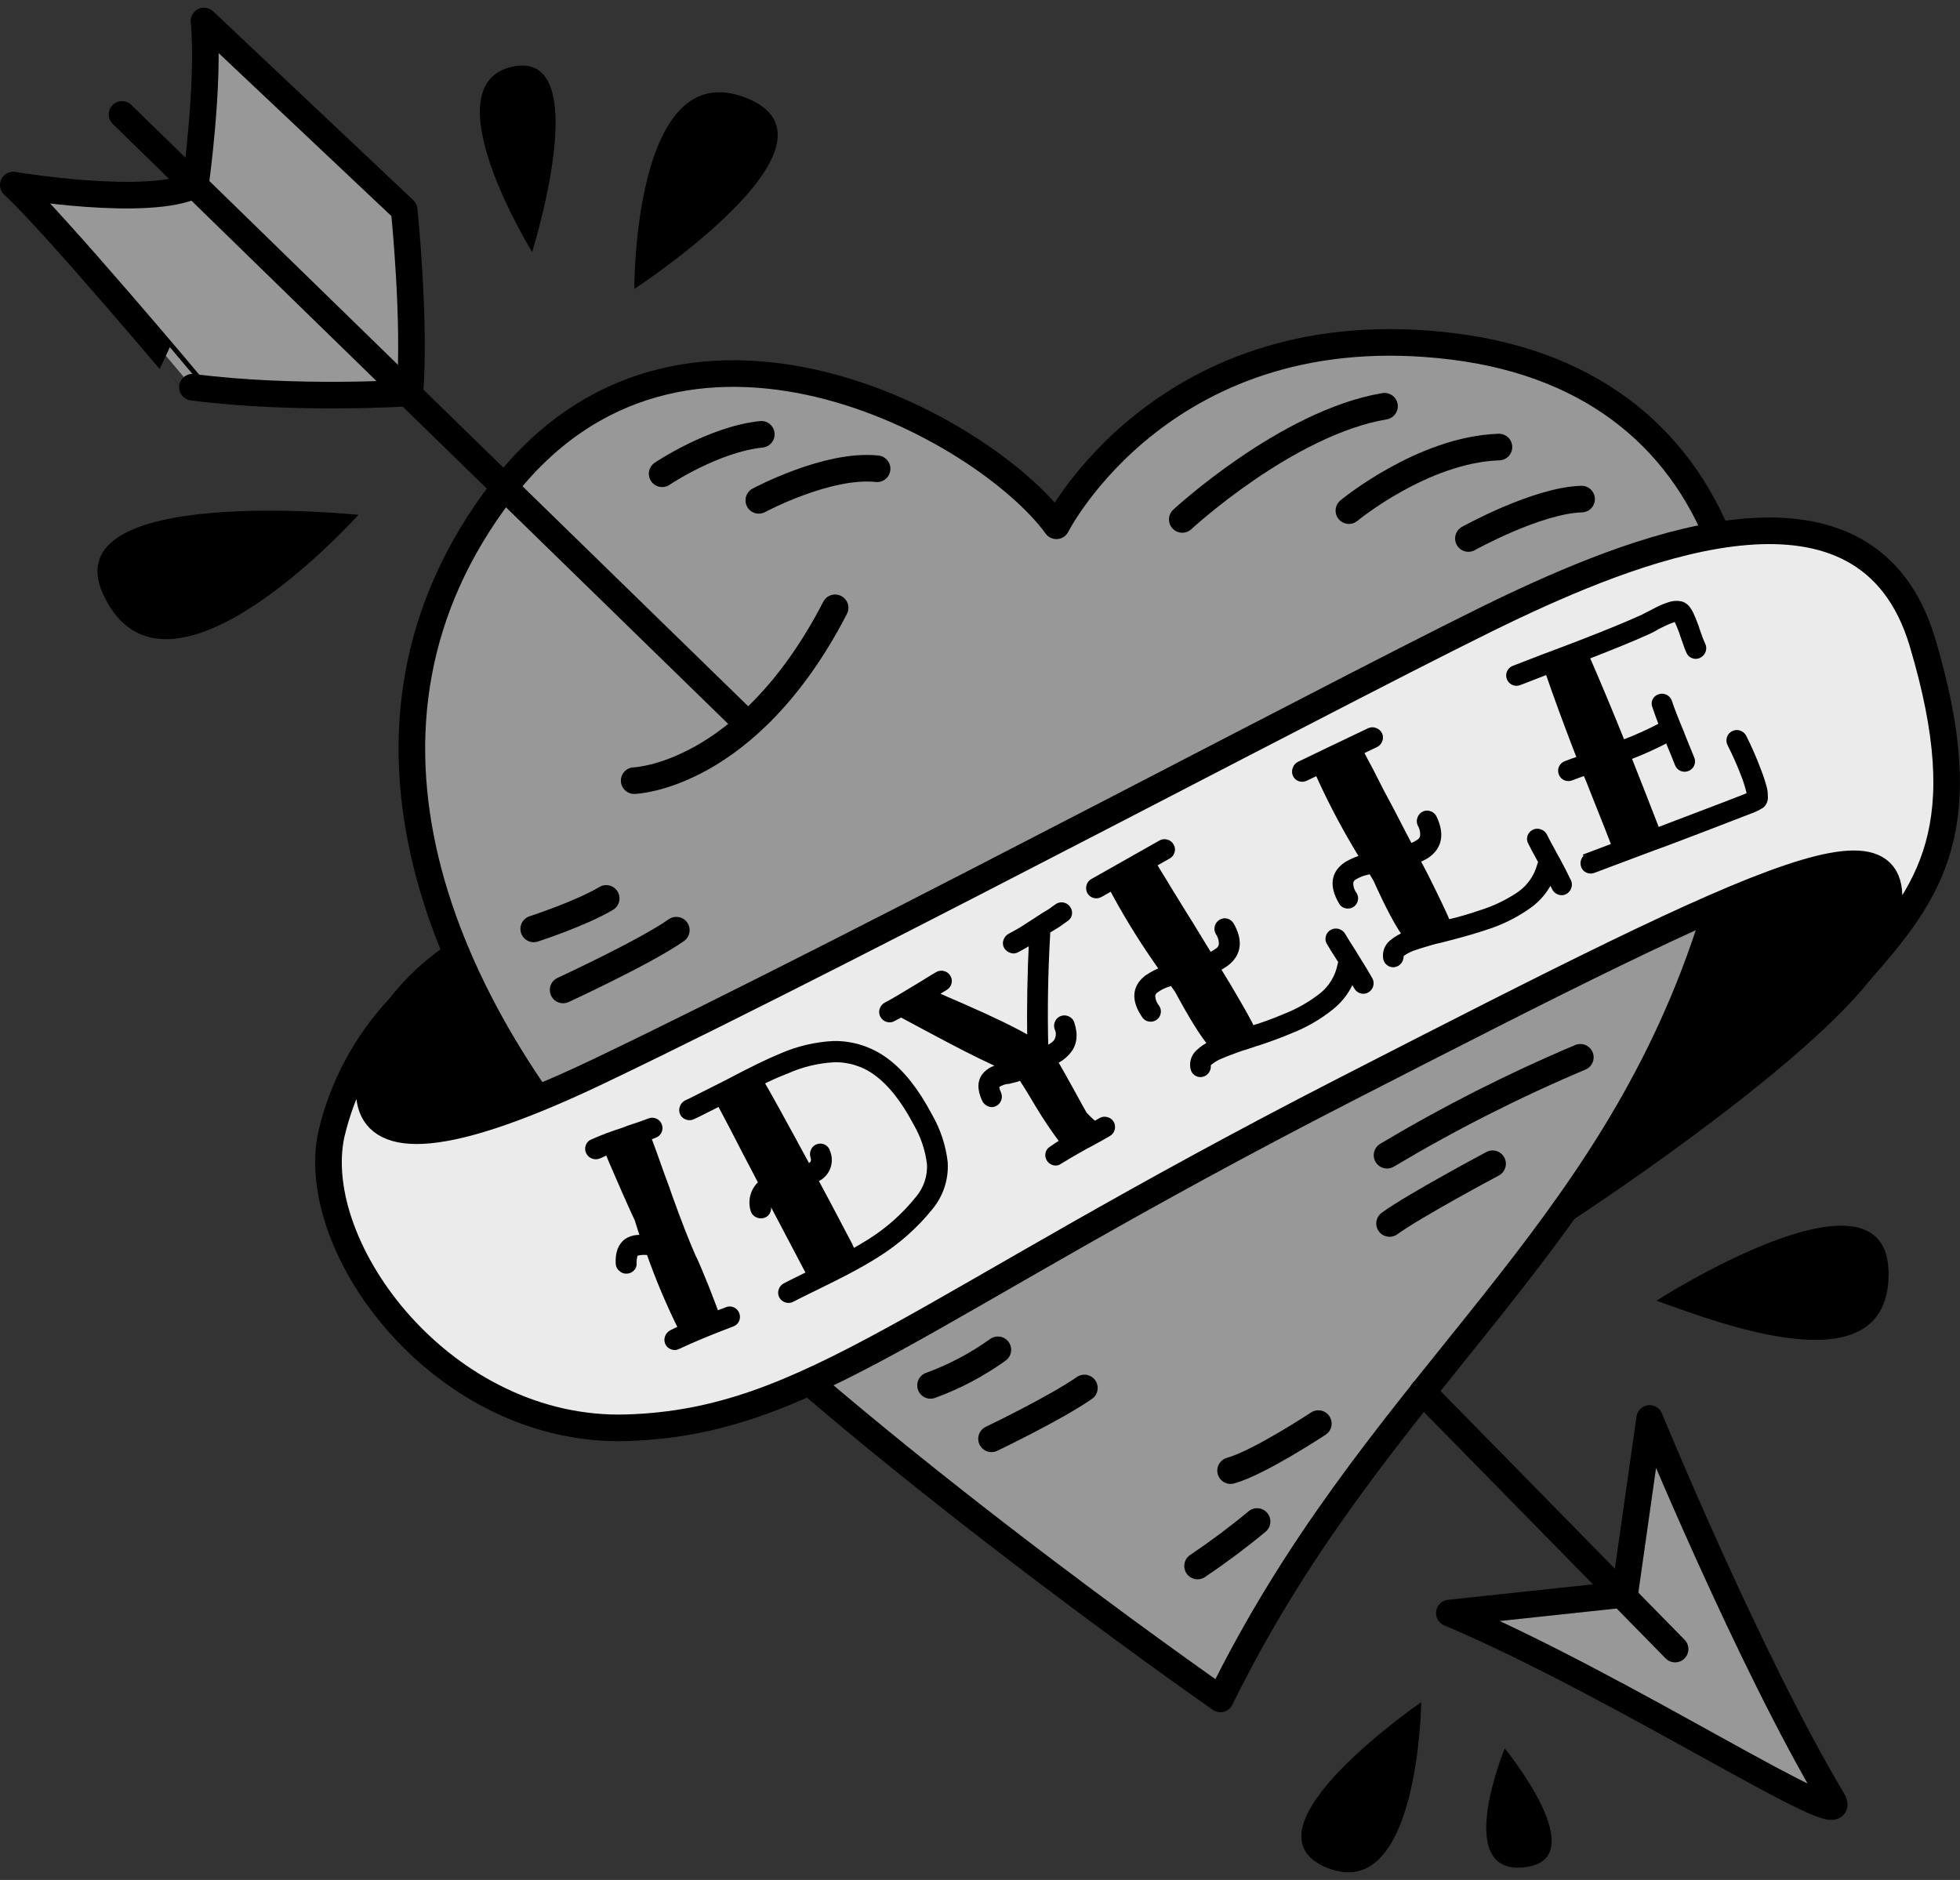 <svg width="98" height="94" viewBox="0 0 98 94" fill="none" xmlns="http://www.w3.org/2000/svg">
<rect x="0" y="0" width="98" height="94" fill="#333333" stroke="none"/>
<g id="logo_idylle 2" clip-path="url(#clip0_4_649)">
<path id="Vector" d="M72.467 80.654L81.234 79.716L82.483 70.925C82.483 70.925 87.413 82.945 91.626 90.001C92.841 92.015 81.242 84.373 72.467 80.654Z" fill="#989898" stroke="black" stroke-width="1.33" stroke-linecap="round" stroke-linejoin="round"/>
<path id="Vector_2" d="M85.435 45.5L90.484 43.572L93.257 43.24L94.526 44.233V46.293L93.001 48.863L88.59 52.866L83.765 56.622L79.356 59.484L82.246 54.051L84.763 48.571L85.435 45.5Z" fill="black"/>
<path id="Vector_3" d="M24.229 46.83L20.958 49.256L18.533 52.969L18.846 55.811L20.592 56.822L24.759 55.721L29.457 53.791L24.229 46.83Z" fill="black"/>
<path id="Vector_4" d="M26.605 12.601C26.605 12.601 21.446 4.226 25.628 3.333C29.81 2.44 26.605 12.601 26.605 12.601Z" fill="black"/>
<path id="Vector_5" d="M31.717 14.447C31.717 14.447 31.656 2.667 37.3 4.892C42.944 7.118 31.717 14.447 31.717 14.447Z" fill="black"/>
<path id="Vector_6" d="M17.925 25.74C17.925 25.74 2.578 24.16 5.167 29.735C8.299 36.477 17.925 25.74 17.925 25.74Z" fill="black"/>
<path id="Vector_7" d="M82.822 65.036C82.822 65.036 94.368 57.625 94.429 63.638C94.487 69.403 86.225 66.258 82.822 65.036Z" fill="black"/>
<path id="Vector_8" d="M75.237 87.422C75.237 87.422 79.828 93.021 76.167 93.371C72.633 93.714 75.237 87.422 75.237 87.422Z" fill="black"/>
<path id="Vector_9" d="M71.063 85.11C71.063 85.11 70.937 95.268 66.341 93.385C61.745 91.502 71.063 85.11 71.063 85.11Z" fill="black"/>
<path id="Vector_10" d="M52.82 26.29C52.82 26.29 58.256 15.524 72.664 17.323C87.073 19.122 90.397 33.169 84.961 48.036C79.525 62.903 68.556 69.59 61.021 84.947C61.021 84.947 41.269 71.212 31.551 60.717C21.833 50.222 16.099 36.303 25.064 24.573C34.029 12.843 49.291 21.426 52.82 26.29Z" fill="#989898" stroke="black" stroke-width="1.33" stroke-linecap="round" stroke-linejoin="round"/>
<path id="Vector_11" d="M31.709 39.032C31.709 39.032 37.369 38.879 41.756 30.391" stroke="black" stroke-width="1.33" stroke-linecap="round" stroke-linejoin="round"/>
<path id="Vector_12" d="M0.664 9.251C0.664 9.251 7.435 10.402 9.773 9.235C9.773 9.235 10.487 4.197 10.2 1.05L20.208 10.491C20.208 10.491 20.779 16.022 20.495 19.648C20.495 19.648 14.772 20.028 9.621 19.361C9.628 19.361 2.57 10.968 0.664 9.251Z" fill="#989898" stroke="black" stroke-width="1.33" stroke-linecap="round" stroke-linejoin="round"/>
<path id="Vector_13" d="M71.132 69.59L83.755 82.455" stroke="black" stroke-width="1.33" stroke-linecap="round" stroke-linejoin="round"/>
<path id="Vector_14" d="M19.965 50.375C19.965 50.375 12.76 61.77 29.929 53.567C43.476 47.093 69.225 33.346 75.709 30.296C82.193 27.246 93.354 22.856 96.12 32.108C98.885 41.36 96.528 44.565 92.999 48.571C93.499 47.992 93.887 47.326 94.144 46.606C96.12 39.832 88.727 43.477 67.221 54.507C45.715 65.537 40.516 71.099 31.359 71.388C22.201 71.678 15.336 62.437 16.568 56.714C17.125 54.339 18.297 52.153 19.965 50.375Z" fill="#EBEBEB" stroke="black" stroke-width="1.33" stroke-linecap="round" stroke-linejoin="round"/>
<path id="Vector_15" d="M46.526 69.271C47.725 68.834 48.858 68.235 49.894 67.491" stroke="black" stroke-width="1.33" stroke-linecap="round" stroke-linejoin="round"/>
<path id="Vector_16" d="M49.576 71.942C49.576 71.942 52.757 70.417 54.219 69.4" stroke="black" stroke-width="1.33" stroke-linecap="round" stroke-linejoin="round"/>
<path id="Vector_17" d="M79.017 52.866C75.686 54.273 72.457 55.909 69.352 57.762" stroke="black" stroke-width="1.33" stroke-linecap="round" stroke-linejoin="round"/>
<path id="Vector_18" d="M74.629 58.189C74.629 58.189 70.679 60.296 69.478 61.175" stroke="black" stroke-width="1.33" stroke-linecap="round" stroke-linejoin="round"/>
<path id="Vector_19" d="M65.917 71.181C65.917 71.181 62.93 73.151 61.529 73.532" stroke="black" stroke-width="1.33" stroke-linecap="round" stroke-linejoin="round"/>
<path id="Vector_20" d="M59.878 78.302C60.907 77.611 61.901 76.868 62.854 76.077" stroke="black" stroke-width="1.33" stroke-linecap="round" stroke-linejoin="round"/>
<path id="Vector_21" d="M28.156 49.498C28.156 49.498 32.288 47.591 33.816 46.509" stroke="black" stroke-width="1.33" stroke-linecap="round" stroke-linejoin="round"/>
<path id="Vector_22" d="M26.686 46.446C26.686 46.446 29.038 45.682 30.31 44.921" stroke="black" stroke-width="1.33" stroke-linecap="round" stroke-linejoin="round"/>
<path id="Vector_23" d="M33.107 23.688C33.107 23.688 35.651 21.971 38.066 21.716" stroke="black" stroke-width="1.33" stroke-linecap="round" stroke-linejoin="round"/>
<path id="Vector_24" d="M37.94 25.018C37.94 25.018 41.364 23.175 43.855 23.438" stroke="black" stroke-width="1.33" stroke-linecap="round" stroke-linejoin="round"/>
<path id="Vector_25" d="M59.114 25.972C59.114 25.972 64.329 21.139 69.225 20.312" stroke="black" stroke-width="1.33" stroke-linecap="round" stroke-linejoin="round"/>
<path id="Vector_26" d="M67.445 25.532C67.445 25.532 71.132 22.479 74.948 22.353" stroke="black" stroke-width="1.33" stroke-linecap="round" stroke-linejoin="round"/>
<path id="Vector_27" d="M73.42 26.925C73.42 26.925 76.844 25.018 79.08 24.955" stroke="black" stroke-width="1.33" stroke-linecap="round" stroke-linejoin="round"/>
<path id="Vector_28" d="M92.999 48.571C89.256 53.293 78.266 60.451 78.266 60.451" stroke="black" stroke-width="1.33" stroke-linecap="round" stroke-linejoin="round"/>
<path id="Vector_29" d="M19.966 50.375C20.768 49.335 21.739 48.437 22.839 47.718" stroke="black" stroke-width="1.33" stroke-linecap="round" stroke-linejoin="round"/>
<path id="Vector_30" d="M30.985 63.193C30.956 62.666 31.092 62.305 31.39 62.1C31.523 62.018 31.672 61.968 31.827 61.952C31.961 61.94 32.096 61.934 32.23 61.937H32.246C32.13 61.605 32.022 61.27 31.919 60.933L31.743 60.559C31.485 59.996 31.116 59.157 30.637 58.044C30.532 57.781 30.458 57.612 30.421 57.517L29.91 57.744C29.834 57.773 29.749 57.773 29.673 57.744C29.593 57.716 29.528 57.659 29.491 57.583C29.471 57.545 29.458 57.503 29.456 57.46C29.453 57.417 29.46 57.373 29.475 57.333C29.487 57.293 29.508 57.257 29.536 57.227C29.565 57.196 29.6 57.173 29.639 57.159C30.139 56.936 30.651 56.742 31.174 56.58L31.438 56.477C31.914 56.322 32.264 56.2 32.491 56.111C32.529 56.094 32.57 56.085 32.612 56.085C32.654 56.085 32.695 56.094 32.733 56.111C32.772 56.127 32.807 56.15 32.836 56.18C32.865 56.21 32.887 56.246 32.902 56.285C32.919 56.323 32.927 56.364 32.927 56.406C32.927 56.448 32.919 56.489 32.902 56.527C32.886 56.566 32.862 56.6 32.832 56.63C32.803 56.658 32.767 56.681 32.728 56.696L32.338 56.843C32.496 57.259 32.735 57.919 33.054 58.824C33.219 59.261 33.338 59.59 33.41 59.811C33.859 61.065 34.257 62.086 34.603 62.874C34.664 62.984 34.718 63.097 34.764 63.214L34.924 63.588C35.124 64.057 35.365 64.664 35.646 65.41C35.694 65.53 35.734 65.652 35.767 65.776L36.362 65.55C36.401 65.532 36.444 65.522 36.487 65.522C36.531 65.522 36.573 65.532 36.612 65.55C36.688 65.586 36.746 65.649 36.776 65.726C36.807 65.803 36.807 65.889 36.776 65.966C36.76 66.006 36.736 66.043 36.705 66.072C36.673 66.102 36.635 66.124 36.594 66.137C35.47 66.564 34.562 66.941 33.868 67.27C33.832 67.29 33.792 67.302 33.75 67.304C33.709 67.307 33.667 67.301 33.629 67.285C33.588 67.272 33.55 67.25 33.518 67.221C33.486 67.192 33.461 67.157 33.444 67.117C33.427 67.078 33.419 67.037 33.419 66.995C33.419 66.952 33.427 66.911 33.444 66.872C33.475 66.793 33.533 66.729 33.608 66.69C33.779 66.603 33.953 66.522 34.134 66.443C33.505 65.18 32.956 63.879 32.491 62.548C32.412 62.556 32.333 62.556 32.254 62.548C32.089 62.54 31.924 62.562 31.767 62.613C31.725 62.648 31.696 62.695 31.682 62.748C31.643 62.881 31.626 63.02 31.632 63.159C31.638 63.2 31.635 63.242 31.621 63.281C31.608 63.32 31.586 63.356 31.556 63.385C31.496 63.447 31.415 63.483 31.329 63.485C31.288 63.489 31.246 63.483 31.207 63.469C31.167 63.454 31.132 63.431 31.103 63.401C31.07 63.376 31.043 63.345 31.022 63.309C31.002 63.273 30.989 63.234 30.985 63.193Z" fill="black" stroke="black" stroke-width="0.398" stroke-miterlimit="10"/>
<path id="Vector_31" d="M34.345 55.2C34.501 55.131 34.661 55.052 34.832 54.963C35.184 54.787 35.696 54.529 36.37 54.188C37.582 53.547 38.481 53.109 39.067 52.872C39.892 52.507 40.777 52.297 41.677 52.25C42.615 52.235 43.53 52.534 44.279 53.098C45.055 53.674 45.771 54.583 46.425 55.824C46.835 56.531 47.094 57.314 47.187 58.126C47.236 58.935 46.972 59.733 46.449 60.354C45.714 61.26 44.835 62.039 43.847 62.661C43.405 62.943 42.894 63.235 42.309 63.543C41.958 63.727 41.45 63.983 40.784 64.309C40.231 64.578 39.827 64.779 39.57 64.912C39.534 64.932 39.494 64.944 39.453 64.948C39.411 64.951 39.37 64.947 39.331 64.934C39.25 64.91 39.181 64.855 39.141 64.781C39.121 64.744 39.109 64.703 39.106 64.662C39.103 64.62 39.108 64.578 39.123 64.538C39.135 64.496 39.156 64.457 39.185 64.423C39.214 64.389 39.249 64.361 39.288 64.341C39.541 64.208 39.946 64.007 40.502 63.738L40.574 63.701C40.536 63.676 40.506 63.643 40.484 63.604C40.005 62.689 39.326 61.4 38.448 59.737C38.382 59.82 38.338 59.918 38.32 60.022C38.303 60.126 38.312 60.233 38.348 60.333C38.369 60.415 38.356 60.502 38.314 60.575C38.294 60.611 38.265 60.643 38.231 60.667C38.197 60.691 38.158 60.708 38.116 60.715C38.032 60.731 37.943 60.716 37.869 60.672C37.832 60.653 37.8 60.626 37.774 60.592C37.749 60.559 37.731 60.521 37.721 60.48C37.651 60.244 37.653 59.991 37.728 59.756C37.803 59.521 37.948 59.315 38.143 59.163C37.511 57.961 37.028 57.032 36.694 56.377L36.01 55.081C35.68 55.252 35.383 55.405 35.114 55.534C34.935 55.629 34.769 55.711 34.614 55.779C34.576 55.799 34.534 55.81 34.491 55.812C34.449 55.815 34.406 55.808 34.366 55.792C34.326 55.779 34.289 55.758 34.257 55.73C34.225 55.702 34.2 55.667 34.182 55.629C34.15 55.552 34.15 55.466 34.182 55.389C34.21 55.307 34.268 55.239 34.345 55.2ZM40.666 58.955C41.175 59.898 41.596 60.688 41.927 61.325L42.425 62.271C42.48 62.397 42.525 62.495 42.559 62.558C42.594 62.621 42.609 62.653 42.62 62.671C42.933 62.495 43.231 62.316 43.508 62.145C44.438 61.564 45.263 60.83 45.949 59.974C46.368 59.481 46.583 58.846 46.547 58.199C46.462 57.475 46.229 56.776 45.862 56.145C45.239 54.96 44.559 54.104 43.824 53.577C43.206 53.126 42.455 52.894 41.69 52.916C40.872 52.961 40.069 53.155 39.32 53.488C38.862 53.664 38.414 53.865 37.977 54.088C38.284 54.599 39.08 56.042 40.366 58.415C40.436 58.391 40.503 58.356 40.563 58.313C40.643 58.265 40.703 58.192 40.734 58.105C40.756 58.004 40.748 57.898 40.711 57.802C40.689 57.72 40.698 57.633 40.734 57.557C40.751 57.518 40.776 57.483 40.808 57.455C40.84 57.428 40.878 57.407 40.919 57.396C40.959 57.382 41.002 57.376 41.045 57.38C41.087 57.383 41.129 57.396 41.166 57.417C41.203 57.437 41.235 57.465 41.26 57.499C41.285 57.532 41.303 57.571 41.311 57.612C41.407 57.833 41.418 58.081 41.343 58.31C41.268 58.539 41.111 58.732 40.903 58.852C40.828 58.896 40.749 58.931 40.666 58.955Z" fill="black" stroke="black" stroke-width="0.398" stroke-miterlimit="10"/>
<path id="Vector_32" d="M49.291 54.963C49.045 54.436 49.065 54.03 49.352 53.743C49.469 53.625 49.612 53.534 49.77 53.48C49.922 53.429 50.077 53.388 50.234 53.356C50.25 53.353 50.267 53.353 50.284 53.356C50.312 53.354 50.34 53.354 50.368 53.356C49.578 53.016 48.62 52.549 47.495 51.955C47.337 51.873 46.934 51.659 46.286 51.313L45.151 50.704C45.121 50.689 45.094 50.666 45.075 50.639C44.938 50.718 44.793 50.797 44.64 50.873C44.602 50.899 44.558 50.915 44.512 50.92C44.466 50.925 44.42 50.919 44.377 50.902C44.296 50.875 44.228 50.817 44.19 50.741C44.171 50.705 44.16 50.665 44.157 50.624C44.154 50.584 44.158 50.543 44.171 50.504C44.198 50.42 44.255 50.35 44.332 50.307C44.711 50.112 45.259 49.78 45.983 49.34L46.081 49.282C46.432 49.063 46.708 48.894 46.91 48.776C46.946 48.756 46.986 48.742 47.027 48.737C47.068 48.731 47.11 48.734 47.15 48.745C47.192 48.755 47.232 48.774 47.266 48.8C47.301 48.826 47.329 48.86 47.35 48.898C47.372 48.933 47.387 48.973 47.392 49.014C47.398 49.055 47.394 49.097 47.382 49.137C47.358 49.217 47.306 49.285 47.234 49.327C47.058 49.43 46.847 49.561 46.594 49.719C46.648 49.748 46.704 49.771 46.763 49.788C47 49.897 47.439 50.089 48.08 50.365C49.535 51 50.625 51.527 51.35 51.945L51.424 51.976L51.559 52.045C51.536 50.345 51.566 48.645 51.651 46.944C51.584 46.995 51.513 47.043 51.44 47.086C51.237 47.204 51.029 47.32 50.813 47.436C50.778 47.458 50.737 47.471 50.696 47.474C50.654 47.477 50.612 47.471 50.574 47.454C50.493 47.428 50.425 47.374 50.381 47.302C50.359 47.266 50.346 47.226 50.343 47.184C50.34 47.142 50.347 47.1 50.363 47.062C50.389 46.982 50.443 46.913 50.516 46.87C50.716 46.767 50.913 46.654 51.116 46.535L51.732 46.138C52.125 45.874 52.396 45.711 52.541 45.627L52.91 45.363C52.982 45.319 53.068 45.305 53.151 45.324C53.233 45.344 53.304 45.395 53.349 45.466C53.373 45.5 53.39 45.539 53.399 45.579C53.408 45.62 53.408 45.662 53.4 45.703C53.39 45.745 53.372 45.785 53.345 45.82C53.319 45.855 53.285 45.883 53.247 45.903L52.878 46.167C52.778 46.224 52.578 46.348 52.28 46.535C52.298 46.583 52.309 46.632 52.312 46.683C52.201 48.572 52.169 50.459 52.214 52.342L52.301 52.492C52.501 52.432 52.682 52.322 52.828 52.174C52.915 52.064 52.97 51.931 52.986 51.792C53.002 51.652 52.978 51.511 52.917 51.384C52.904 51.343 52.9 51.301 52.904 51.259C52.908 51.217 52.921 51.176 52.941 51.139C52.959 51.101 52.984 51.068 53.016 51.041C53.048 51.014 53.085 50.994 53.126 50.983C53.166 50.971 53.208 50.967 53.25 50.971C53.292 50.975 53.333 50.987 53.37 51.007C53.408 51.025 53.442 51.05 53.469 51.082C53.496 51.114 53.515 51.151 53.526 51.191C53.719 51.771 53.644 52.241 53.299 52.6C53.121 52.796 52.902 52.95 52.657 53.051C52.862 53.402 53.168 53.944 53.573 54.676C53.842 55.174 54.04 55.533 54.169 55.753C54.342 55.943 54.531 56.119 54.732 56.28L55.075 56.077C55.111 56.056 55.151 56.042 55.193 56.037C55.234 56.032 55.276 56.036 55.317 56.048C55.357 56.057 55.395 56.074 55.429 56.099C55.462 56.123 55.491 56.154 55.512 56.19C55.533 56.226 55.547 56.266 55.552 56.308C55.558 56.35 55.555 56.392 55.543 56.432C55.534 56.473 55.516 56.511 55.491 56.545C55.466 56.578 55.435 56.606 55.398 56.627C55.161 56.767 54.845 56.946 54.456 57.154C54.313 57.228 54.208 57.281 54.145 57.32C53.69 57.573 53.291 57.806 52.949 58.02C52.918 58.047 52.88 58.065 52.841 58.074C52.801 58.083 52.76 58.083 52.72 58.073C52.678 58.064 52.639 58.047 52.604 58.023C52.569 57.998 52.54 57.967 52.517 57.931C52.493 57.897 52.476 57.858 52.468 57.816C52.46 57.775 52.46 57.732 52.47 57.691C52.477 57.651 52.492 57.613 52.516 57.581C52.54 57.548 52.571 57.521 52.607 57.502C52.807 57.359 53.012 57.225 53.223 57.101C52.761 56.489 52.332 55.852 51.938 55.195C51.877 55.095 51.79 54.947 51.675 54.755C51.411 54.31 51.2 53.991 51.074 53.794C50.995 53.828 50.903 53.862 50.811 53.899L50.423 53.996C50.408 53.992 50.392 53.992 50.376 53.996C50.17 54.021 49.973 54.098 49.805 54.22C49.78 54.25 49.763 54.285 49.755 54.323C49.772 54.459 49.812 54.592 49.873 54.715C49.903 54.791 49.903 54.874 49.873 54.95C49.844 55.029 49.786 55.093 49.71 55.129C49.672 55.148 49.631 55.158 49.589 55.158C49.547 55.158 49.505 55.148 49.468 55.129C49.392 55.095 49.33 55.036 49.291 54.963Z" fill="black" stroke="black" stroke-width="0.398" stroke-miterlimit="10"/>
<path id="Vector_33" d="M54.688 44.112L56.268 43.219L58.072 42.198C58.108 42.177 58.149 42.164 58.19 42.16C58.232 42.155 58.274 42.159 58.314 42.171C58.356 42.182 58.395 42.202 58.428 42.228C58.462 42.255 58.489 42.289 58.509 42.327C58.531 42.362 58.545 42.403 58.55 42.445C58.554 42.487 58.549 42.529 58.535 42.569C58.511 42.648 58.457 42.714 58.385 42.753L57.608 43.193C57.719 43.388 57.914 43.72 58.193 44.162C58.24 44.247 58.443 44.578 58.801 45.158C59.157 45.737 59.383 46.098 59.475 46.24C59.673 46.567 59.857 46.872 60.031 47.154L60.458 47.847C60.615 47.781 60.765 47.697 60.903 47.597C60.966 47.558 61.02 47.506 61.06 47.445C61.101 47.383 61.129 47.314 61.14 47.241C61.152 47.011 61.088 46.783 60.958 46.593C60.918 46.518 60.909 46.43 60.933 46.348C60.957 46.266 61.013 46.197 61.087 46.156C61.123 46.134 61.163 46.12 61.204 46.115C61.245 46.11 61.287 46.114 61.327 46.127C61.406 46.153 61.473 46.208 61.514 46.28C61.944 47.038 61.872 47.647 61.298 48.105C61.139 48.221 60.969 48.322 60.792 48.408C61.187 49.04 61.509 49.58 61.761 50.022C62.014 50.465 62.199 50.775 62.325 51.023C62.387 51.129 62.444 51.238 62.494 51.349L62.536 51.489L62.552 51.518C62.593 51.505 62.632 51.489 62.67 51.468C63.196 51.307 63.713 51.119 64.219 50.904C64.902 50.641 65.542 50.279 66.12 49.83C66.612 49.439 66.949 48.885 67.071 48.268C67.079 48.207 67.103 48.149 67.139 48.1C67.103 48.034 67.042 47.936 66.952 47.802C66.757 47.499 66.618 47.275 66.534 47.125C66.504 47.089 66.484 47.046 66.475 47C66.467 46.954 66.469 46.906 66.484 46.862C66.494 46.822 66.513 46.784 66.538 46.751C66.563 46.718 66.595 46.69 66.631 46.67C66.704 46.628 66.789 46.616 66.871 46.635C66.952 46.655 67.024 46.702 67.073 46.77C67.16 46.928 67.303 47.151 67.492 47.447C67.632 47.673 67.743 47.844 67.819 47.973C68.066 48.368 68.275 48.716 68.443 49.011C68.464 49.047 68.477 49.088 68.481 49.129C68.486 49.171 68.482 49.213 68.469 49.253C68.458 49.295 68.439 49.334 68.412 49.368C68.385 49.402 68.352 49.43 68.314 49.451C68.278 49.472 68.239 49.486 68.197 49.49C68.156 49.495 68.114 49.49 68.074 49.477C67.994 49.453 67.927 49.398 67.887 49.324C67.798 49.169 67.698 49 67.585 48.821C67.381 49.406 67.015 49.921 66.531 50.307C65.906 50.81 65.206 51.213 64.456 51.5C64.05 51.675 63.523 51.871 62.876 52.087C62.833 52.087 62.733 52.132 62.573 52.184L62.309 52.271C62.091 52.334 61.909 52.395 61.769 52.45C61.406 52.582 61.119 52.695 60.916 52.785C60.737 52.869 60.57 52.976 60.418 53.103C60.393 53.128 60.373 53.157 60.359 53.19C60.346 53.223 60.34 53.258 60.342 53.293C60.35 53.375 60.327 53.456 60.279 53.522C60.231 53.59 60.16 53.636 60.079 53.651C60.039 53.66 59.997 53.66 59.957 53.652C59.917 53.643 59.88 53.626 59.847 53.601C59.812 53.576 59.782 53.545 59.76 53.508C59.738 53.471 59.724 53.43 59.718 53.388C59.692 53.258 59.7 53.124 59.741 52.998C59.782 52.872 59.855 52.759 59.952 52.669C60.15 52.48 60.379 52.327 60.629 52.216C60.227 51.761 59.657 50.85 58.92 49.482C58.812 49.335 58.714 49.195 58.627 49.061L58.43 49.135C58.193 49.201 57.969 49.309 57.769 49.453C57.713 49.488 57.666 49.535 57.631 49.59C57.595 49.645 57.572 49.707 57.563 49.772C57.566 49.999 57.645 50.219 57.787 50.396C57.813 50.429 57.831 50.468 57.84 50.509C57.849 50.55 57.849 50.592 57.84 50.633C57.833 50.674 57.818 50.713 57.795 50.748C57.772 50.783 57.743 50.813 57.708 50.836C57.636 50.881 57.55 50.897 57.466 50.881C57.425 50.874 57.387 50.858 57.353 50.834C57.32 50.81 57.291 50.78 57.271 50.744C56.76 49.994 56.799 49.392 57.387 48.937C57.646 48.758 57.929 48.616 58.227 48.516C58.069 48.302 57.916 48.084 57.766 47.863C56.981 46.723 56.262 45.538 55.615 44.315L54.977 44.676C54.906 44.717 54.821 44.73 54.74 44.71C54.699 44.701 54.66 44.683 54.627 44.658C54.593 44.633 54.565 44.6 54.545 44.563C54.524 44.525 54.511 44.484 54.506 44.442C54.501 44.399 54.505 44.356 54.516 44.315C54.528 44.271 54.55 44.23 54.579 44.194C54.609 44.159 54.646 44.131 54.688 44.112Z" fill="black" stroke="black" stroke-width="0.398" stroke-miterlimit="10"/>
<path id="Vector_34" d="M64.985 38.271L66.626 37.481L68.498 36.588C68.536 36.571 68.578 36.563 68.619 36.563C68.661 36.563 68.702 36.571 68.74 36.588C68.781 36.602 68.818 36.624 68.85 36.653C68.882 36.682 68.907 36.717 68.925 36.756C68.942 36.794 68.951 36.836 68.951 36.877C68.951 36.919 68.942 36.961 68.925 36.999C68.896 37.077 68.837 37.14 68.761 37.175L67.956 37.56C68.053 37.76 68.219 38.086 68.482 38.566C68.524 38.653 68.7 38.998 69.009 39.601C69.328 40.204 69.536 40.578 69.609 40.728C69.783 41.068 69.947 41.386 70.099 41.679C70.231 41.931 70.357 42.171 70.478 42.398C70.64 42.344 70.794 42.271 70.937 42.179C71.003 42.145 71.06 42.097 71.106 42.038C71.151 41.98 71.183 41.912 71.2 41.839C71.228 41.611 71.18 41.38 71.063 41.181C71.047 41.143 71.038 41.101 71.038 41.06C71.038 41.018 71.047 40.977 71.063 40.939C71.077 40.898 71.099 40.861 71.128 40.829C71.157 40.797 71.192 40.772 71.232 40.754C71.27 40.737 71.311 40.728 71.353 40.728C71.395 40.728 71.436 40.737 71.474 40.754C71.552 40.784 71.615 40.842 71.65 40.917C72.024 41.706 71.911 42.308 71.311 42.724C71.143 42.826 70.966 42.914 70.784 42.987C71.134 43.643 71.419 44.204 71.637 44.663C71.856 45.121 72.022 45.453 72.132 45.7C72.201 45.845 72.248 45.964 72.277 46.037C72.306 46.111 72.301 46.137 72.309 46.179C72.314 46.19 72.319 46.2 72.322 46.211C72.364 46.2 72.405 46.185 72.446 46.169C72.98 46.045 73.508 45.893 74.026 45.713C74.726 45.498 75.391 45.182 75.999 44.773C76.515 44.416 76.889 43.887 77.052 43.28C77.065 43.219 77.093 43.163 77.134 43.117C77.102 43.048 77.047 42.945 76.968 42.806C76.794 42.49 76.67 42.255 76.596 42.1C76.572 42.064 76.557 42.022 76.551 41.979C76.546 41.935 76.55 41.891 76.565 41.85C76.592 41.771 76.649 41.705 76.724 41.668C76.799 41.631 76.886 41.626 76.965 41.652C77.045 41.675 77.114 41.727 77.157 41.797C77.236 41.96 77.36 42.195 77.531 42.503C77.655 42.737 77.75 42.916 77.821 43.03C78.04 43.441 78.224 43.8 78.371 44.109C78.388 44.148 78.396 44.189 78.396 44.231C78.396 44.272 78.388 44.313 78.371 44.352C78.358 44.392 78.335 44.43 78.306 44.461C78.277 44.493 78.242 44.519 78.203 44.536C78.165 44.554 78.124 44.563 78.082 44.563C78.04 44.563 77.999 44.554 77.961 44.536C77.883 44.507 77.819 44.448 77.784 44.373C77.708 44.209 77.618 44.036 77.521 43.846C77.282 44.417 76.885 44.908 76.375 45.26C75.718 45.723 74.992 46.078 74.224 46.314C73.807 46.456 73.265 46.615 72.596 46.791L72.288 46.87L72.024 46.938C71.801 46.985 71.616 47.033 71.474 47.078C71.1 47.185 70.81 47.278 70.597 47.354C70.41 47.425 70.233 47.52 70.07 47.636C70.044 47.659 70.022 47.687 70.007 47.719C69.992 47.751 69.983 47.785 69.981 47.82C69.983 47.902 69.955 47.982 69.902 48.044C69.851 48.11 69.776 48.152 69.694 48.163C69.653 48.168 69.611 48.164 69.572 48.153C69.532 48.141 69.496 48.121 69.465 48.094C69.431 48.067 69.404 48.033 69.385 47.995C69.365 47.957 69.354 47.916 69.351 47.873C69.335 47.742 69.352 47.608 69.402 47.485C69.452 47.363 69.532 47.255 69.636 47.172C69.846 46.997 70.085 46.859 70.341 46.764H70.357C69.983 46.283 69.478 45.335 68.84 43.92C68.743 43.764 68.653 43.62 68.577 43.48L68.374 43.538C68.133 43.585 67.902 43.674 67.692 43.801C67.635 43.832 67.584 43.875 67.545 43.928C67.506 43.98 67.479 44.04 67.466 44.104C67.452 44.338 67.521 44.569 67.66 44.757C67.683 44.792 67.698 44.832 67.704 44.873C67.71 44.915 67.707 44.957 67.695 44.997C67.686 45.038 67.668 45.076 67.643 45.11C67.618 45.143 67.586 45.171 67.55 45.192C67.513 45.212 67.472 45.225 67.43 45.23C67.388 45.234 67.346 45.23 67.305 45.218C67.265 45.209 67.227 45.191 67.195 45.165C67.163 45.139 67.137 45.106 67.121 45.068C66.662 44.287 66.742 43.689 67.36 43.275C67.632 43.114 67.924 42.993 68.229 42.914C68.085 42.687 67.948 42.461 67.813 42.229C67.108 41.038 66.472 39.807 65.912 38.542L65.251 38.858C65.176 38.894 65.09 38.901 65.011 38.876C64.971 38.864 64.934 38.844 64.903 38.816C64.871 38.788 64.846 38.754 64.829 38.716C64.81 38.675 64.8 38.63 64.8 38.584C64.8 38.539 64.81 38.494 64.829 38.452C64.855 38.374 64.911 38.308 64.985 38.271Z" fill="black" stroke="black" stroke-width="0.398" stroke-miterlimit="10"/>
<path id="Vector_35" d="M79.414 42.838C79.678 42.735 80.149 42.559 80.818 42.311C80.796 42.286 80.779 42.258 80.768 42.227C80.566 41.7 80.254 40.91 79.833 39.856C79.607 39.272 79.431 38.837 79.306 38.553C78.996 38.661 78.74 38.755 78.543 38.832C78.504 38.848 78.462 38.857 78.42 38.857C78.378 38.857 78.337 38.848 78.298 38.832C78.259 38.816 78.224 38.793 78.195 38.763C78.166 38.733 78.144 38.697 78.129 38.658C78.112 38.62 78.104 38.579 78.104 38.537C78.104 38.495 78.112 38.454 78.129 38.416C78.147 38.376 78.174 38.339 78.206 38.309C78.239 38.279 78.277 38.257 78.319 38.242C78.516 38.163 78.766 38.073 79.067 37.979V37.963V37.95C78.396 36.215 77.851 34.733 77.431 33.504H77.402L75.946 34.068C75.908 34.084 75.866 34.093 75.825 34.093C75.783 34.093 75.742 34.084 75.704 34.068C75.665 34.052 75.629 34.028 75.6 33.998C75.571 33.968 75.548 33.933 75.532 33.894C75.516 33.856 75.507 33.814 75.507 33.773C75.507 33.731 75.516 33.69 75.532 33.651C75.548 33.613 75.572 33.577 75.602 33.548C75.632 33.519 75.667 33.495 75.706 33.48L77.165 32.917C77.942 32.63 78.558 32.39 79.009 32.219C80.368 31.692 81.381 31.277 82.048 30.973C82.113 30.947 82.176 30.917 82.238 30.884L82.351 30.823C82.435 30.778 82.493 30.752 82.522 30.739C82.654 30.668 82.772 30.604 82.878 30.552C83.067 30.455 83.265 30.373 83.468 30.307C83.653 30.237 83.856 30.224 84.049 30.267C84.165 30.306 84.266 30.381 84.337 30.481C84.394 30.559 84.444 30.643 84.487 30.731C84.558 30.886 84.647 31.102 84.75 31.381C84.769 31.455 84.803 31.555 84.85 31.684C84.914 31.882 84.99 32.075 85.077 32.264C85.116 32.337 85.124 32.423 85.1 32.503C85.075 32.585 85.019 32.655 84.945 32.698C84.91 32.721 84.87 32.737 84.828 32.743C84.786 32.749 84.743 32.745 84.703 32.732C84.663 32.722 84.625 32.703 84.593 32.678C84.561 32.652 84.534 32.619 84.516 32.582C84.471 32.498 84.381 32.266 84.252 31.884C84.216 31.79 84.184 31.695 84.157 31.597C84.06 31.334 83.978 31.147 83.921 31.023C83.895 30.974 83.865 30.927 83.831 30.884L83.673 30.913C83.492 30.97 83.316 31.042 83.146 31.128L82.801 31.297C82.753 31.332 82.702 31.363 82.648 31.389L82.522 31.455C82.451 31.493 82.378 31.527 82.303 31.558C81.635 31.861 80.616 32.279 79.248 32.809C79.852 34.192 80.467 35.664 81.092 37.223L81.166 37.194C81.854 36.934 82.524 36.63 83.172 36.282C83.02 35.919 82.909 35.59 82.806 35.295C82.79 35.258 82.781 35.217 82.781 35.176C82.781 35.136 82.79 35.095 82.806 35.058C82.825 35.021 82.852 34.987 82.884 34.961C82.916 34.934 82.953 34.914 82.993 34.903C83.073 34.875 83.16 34.88 83.237 34.916C83.313 34.952 83.372 35.016 83.402 35.095C83.528 35.479 83.73 35.999 84.007 36.654L84.086 36.864C84.284 37.346 84.431 37.705 84.524 37.942C84.543 37.983 84.554 38.028 84.554 38.073C84.554 38.119 84.543 38.164 84.524 38.205C84.506 38.242 84.482 38.275 84.451 38.303C84.421 38.331 84.386 38.352 84.347 38.366C84.27 38.397 84.184 38.397 84.108 38.366C84.068 38.349 84.032 38.325 84.002 38.294C83.972 38.262 83.95 38.225 83.936 38.184C83.844 37.944 83.699 37.591 83.507 37.13C83.473 37.041 83.444 36.972 83.425 36.922C83.425 36.922 83.425 36.901 83.425 36.891C82.772 37.24 82.096 37.547 81.403 37.81L81.345 37.834C81.796 38.97 82.271 40.182 82.77 41.471C82.788 41.517 82.795 41.566 82.791 41.616L83.402 41.381C84.664 40.902 85.63 40.534 86.299 40.278L87.281 39.898C87.397 39.843 87.489 39.801 87.558 39.775C87.558 39.722 87.534 39.654 87.513 39.569C87.444 39.285 87.356 39.007 87.249 38.734C87.049 38.207 86.821 37.691 86.565 37.188C86.542 37.149 86.527 37.105 86.522 37.06C86.517 37.014 86.522 36.969 86.536 36.925C86.547 36.885 86.567 36.847 86.594 36.815C86.621 36.783 86.654 36.757 86.691 36.738C86.729 36.717 86.771 36.705 86.814 36.701C86.857 36.697 86.9 36.703 86.941 36.717C87.022 36.743 87.09 36.8 87.131 36.875C87.397 37.403 87.635 37.944 87.842 38.497C87.961 38.794 88.062 39.097 88.145 39.406C88.178 39.534 88.195 39.666 88.192 39.798C88.203 39.872 88.197 39.948 88.174 40.019C88.151 40.09 88.112 40.155 88.061 40.209C87.896 40.318 87.719 40.407 87.534 40.473L86.538 40.857C85.872 41.12 84.906 41.484 83.641 41.966C83.365 42.074 83.041 42.192 82.669 42.324C80.947 42.97 79.942 43.348 79.654 43.456C79.577 43.488 79.491 43.488 79.414 43.456C79.375 43.442 79.34 43.419 79.31 43.389C79.281 43.359 79.259 43.322 79.246 43.283C79.215 43.203 79.217 43.114 79.25 43.036C79.284 42.957 79.346 42.895 79.425 42.861L79.414 42.838Z" fill="black" stroke="black" stroke-width="0.398" stroke-miterlimit="10"/>
<path id="Vector_36" d="M6.102 5.722L37.274 36.111" stroke="black" stroke-width="1.33" stroke-linecap="round" stroke-linejoin="round"/>
</g>
<defs>
<clipPath id="clip0_4_649">
<rect width="98" height="93.233" fill="white" transform="translate(0 0.383)"/>
</clipPath>
</defs>
</svg>
